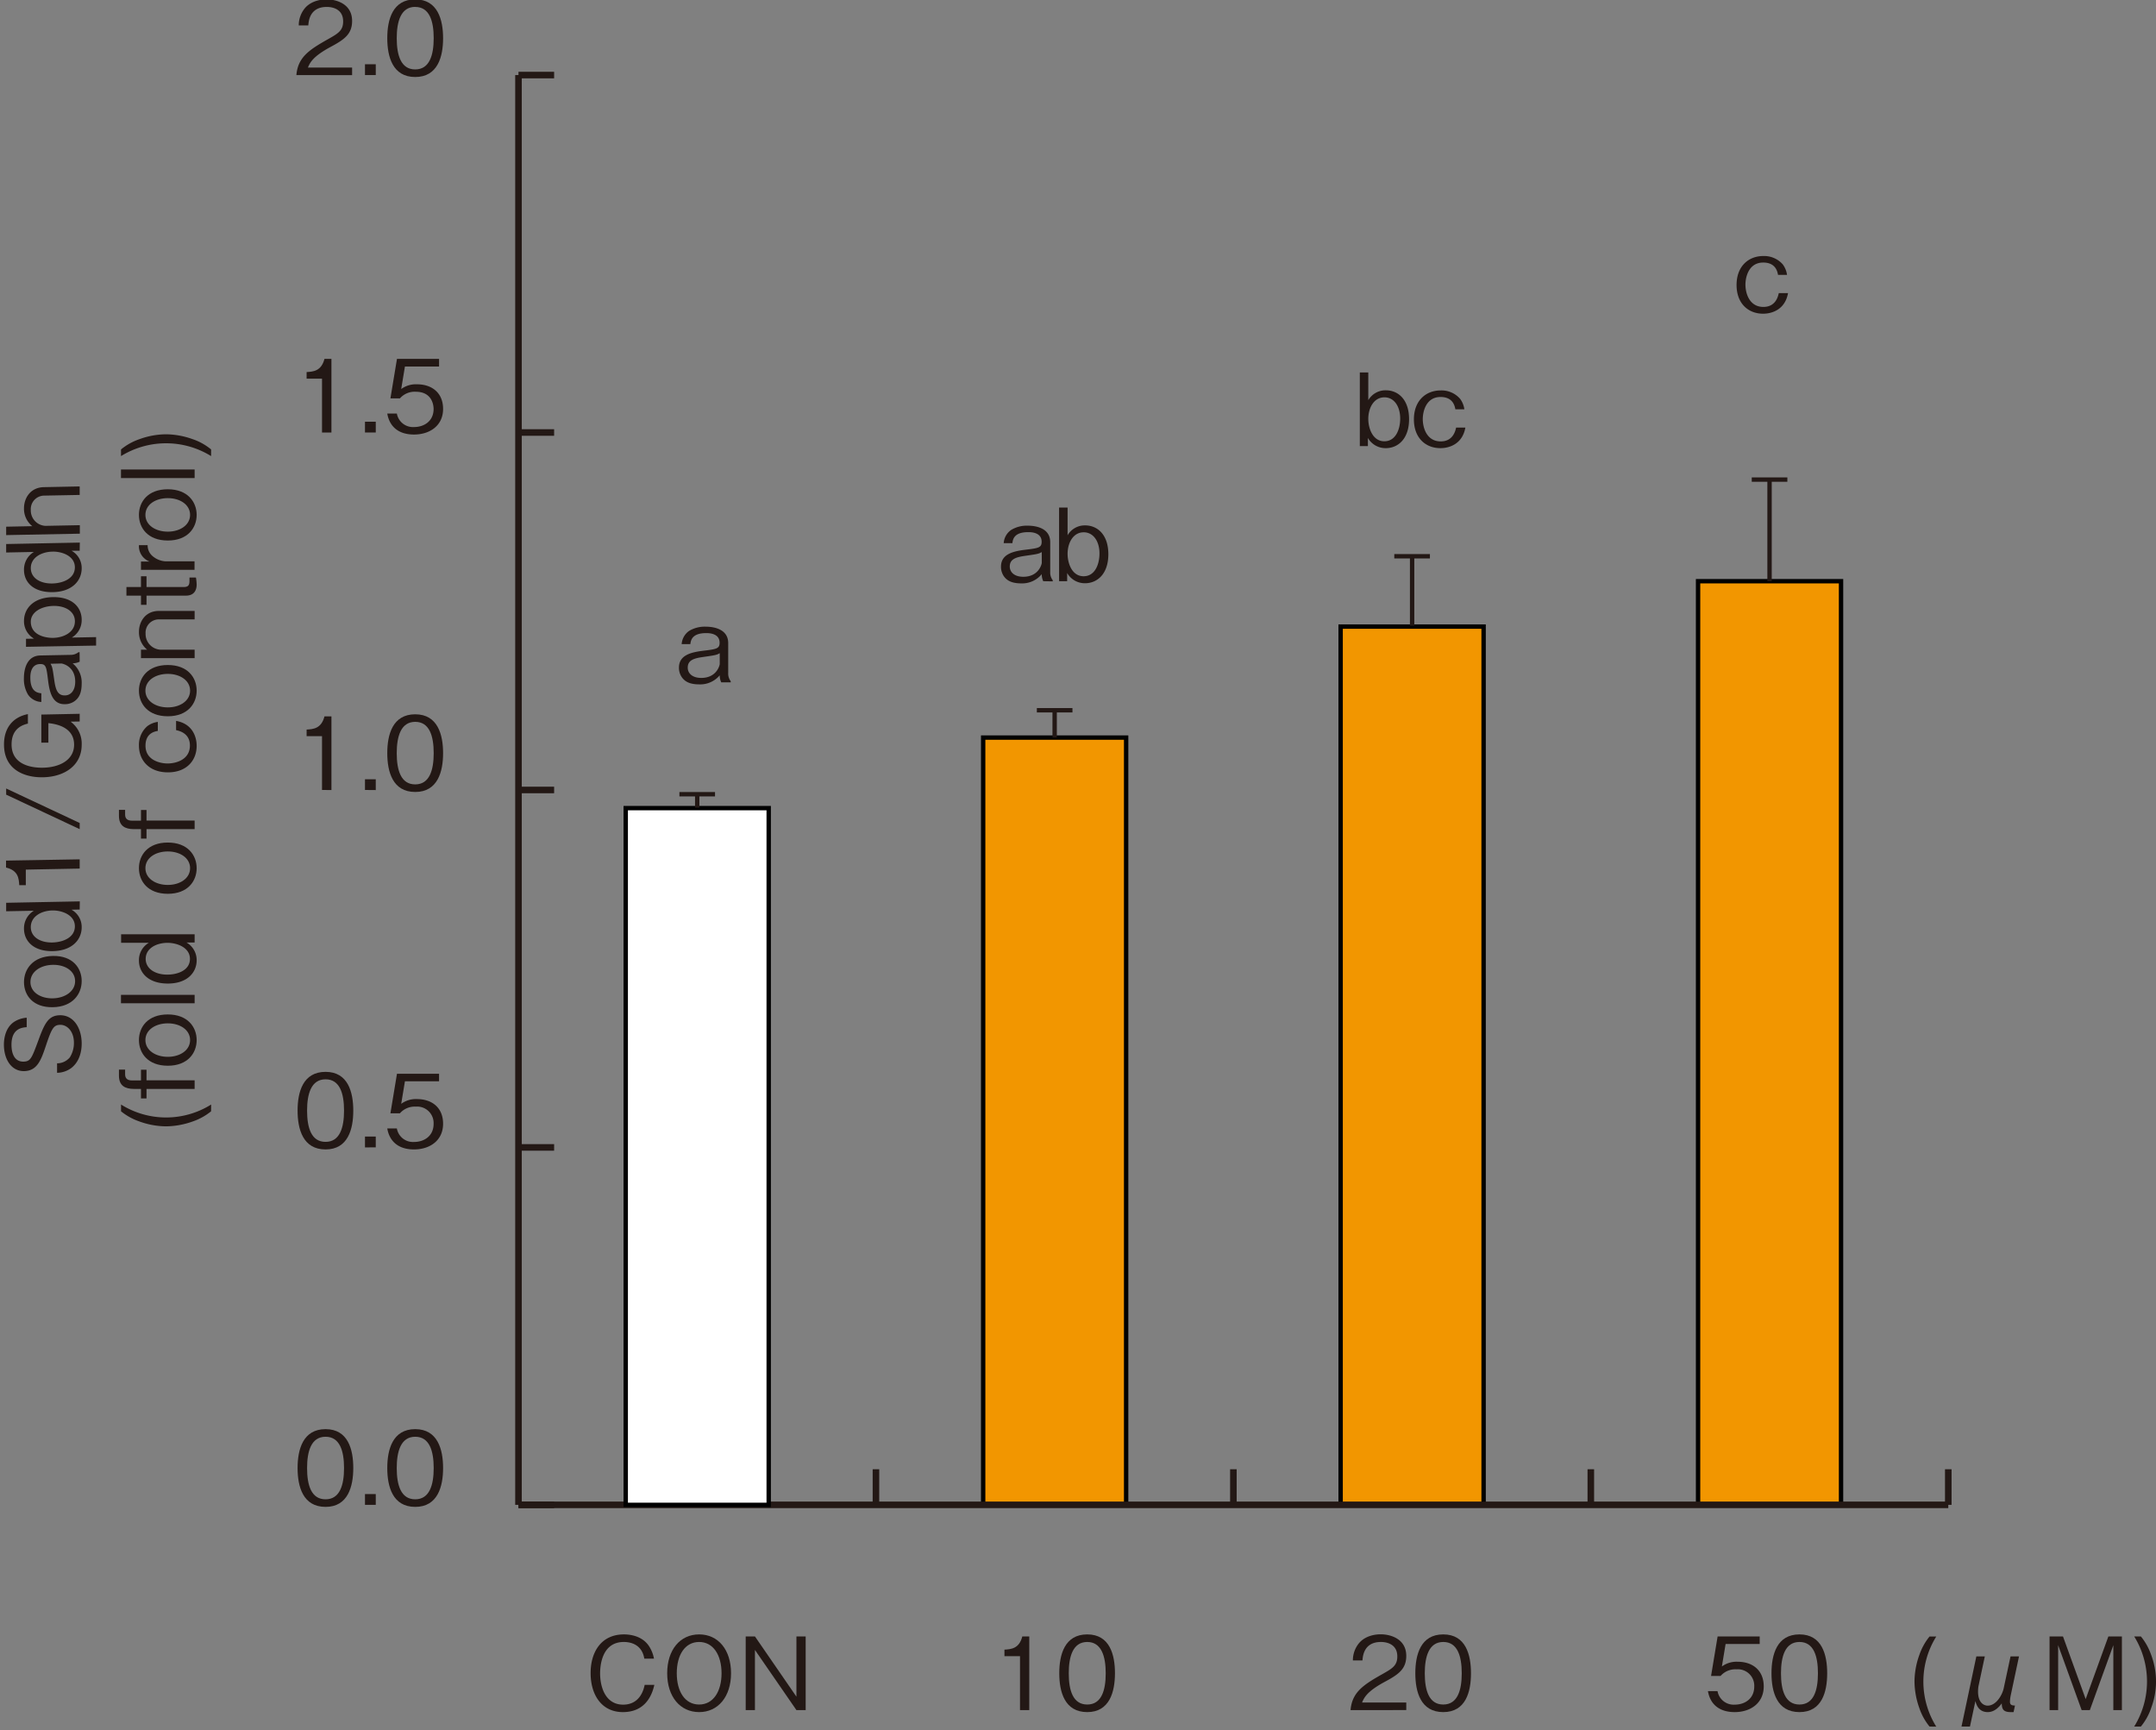 <?xml version="1.0" encoding="UTF-8"?>
<svg xmlns="http://www.w3.org/2000/svg" id="レイヤー_1" data-name="レイヤー 1" viewBox="0 0 700 561.78">
  <rect x="0" y="0" width="700" height="561.78" fill="#808080" stroke="none"/>
  <defs>
    <style>.cls-1{fill:#f29600;}.cls-1,.cls-3{stroke:#000;}.cls-1,.cls-2,.cls-3,.cls-4{stroke-miterlimit:10;}.cls-1,.cls-3,.cls-4{stroke-width:1.42px;}.cls-2,.cls-4{fill:none;stroke:#231815;}.cls-2{stroke-width:2.13px;}.cls-3{fill:#fff;}.cls-5{fill:#231815;}</style>
  </defs>
  <rect class="cls-1" x="319.21" y="239.47" width="46.42" height="249.11"></rect>
  <rect class="cls-1" x="435.27" y="203.44" width="46.42" height="285.14"></rect>
  <rect class="cls-1" x="551.32" y="188.7" width="46.42" height="299.88"></rect>
  <line class="cls-2" x1="284.4" y1="488.58" x2="284.4" y2="477.02"></line>
  <line class="cls-2" x1="400.45" y1="488.58" x2="400.45" y2="477.02"></line>
  <line class="cls-2" x1="516.5" y1="488.58" x2="516.5" y2="477.02"></line>
  <line class="cls-2" x1="632.56" y1="488.58" x2="632.56" y2="477.02"></line>
  <line class="cls-2" x1="168.34" y1="488.58" x2="179.91" y2="488.58"></line>
  <line class="cls-2" x1="168.34" y1="372.53" x2="179.91" y2="372.53"></line>
  <line class="cls-2" x1="168.34" y1="256.48" x2="179.91" y2="256.48"></line>
  <line class="cls-2" x1="168.34" y1="140.42" x2="179.91" y2="140.42"></line>
  <line class="cls-2" x1="168.34" y1="24.37" x2="179.91" y2="24.37"></line>
  <line class="cls-2" x1="168.34" y1="488.58" x2="632.56" y2="488.58"></line>
  <line class="cls-2" x1="168.34" y1="488.58" x2="168.34" y2="24.37"></line>
  <rect class="cls-3" x="203.16" y="262.37" width="46.42" height="226.22"></rect>
  <line class="cls-4" x1="336.64" y1="230.6" x2="348.2" y2="230.6"></line>
  <line class="cls-4" x1="452.69" y1="180.6" x2="464.26" y2="180.6"></line>
  <line class="cls-4" x1="568.75" y1="155.71" x2="580.31" y2="155.71"></line>
  <line class="cls-4" x1="574.53" y1="155.71" x2="574.53" y2="188.7"></line>
  <line class="cls-4" x1="458.48" y1="180.6" x2="458.48" y2="203.16"></line>
  <line class="cls-4" x1="342.42" y1="230.6" x2="342.42" y2="239.47"></line>
  <line class="cls-4" x1="220.59" y1="257.86" x2="232.15" y2="257.86"></line>
  <line class="cls-4" x1="226.37" y1="257.86" x2="226.37" y2="262.22"></line>
  <path class="cls-5" d="M105.7,489.24c-7.34,0-9.08-6.59-9.08-12.61S98.36,464,105.7,464s9,6.65,9,12.62S113,489.24,105.7,489.24Zm0-22.77c-4.69,0-6,4.78-6,10.16,0,5.6,1.37,10.15,6,10.15s6-4.58,6-10.15S110.32,466.47,105.7,466.47Z"></path>
  <path class="cls-5" d="M118.5,488.58v-3.5H122v3.5Z"></path>
  <path class="cls-5" d="M134.81,489.24c-7.33,0-9.07-6.59-9.07-12.61S127.48,464,134.81,464s9.05,6.65,9.05,12.62S142.15,489.24,134.81,489.24Zm0-22.77c-4.68,0-6,4.78-6,10.16,0,5.6,1.38,10.15,6,10.15s6-4.58,6-10.15S139.43,466.47,134.81,466.47Z"></path>
  <path class="cls-5" d="M105.7,373.19c-7.34,0-9.08-6.59-9.08-12.62S98.36,348,105.7,348s9,6.65,9,12.61S113,373.19,105.7,373.19Zm0-22.77c-4.69,0-6,4.78-6,10.15,0,5.6,1.37,10.16,6,10.16s6-4.59,6-10.16S110.32,350.42,105.7,350.42Z"></path>
  <path class="cls-5" d="M118.5,372.53V369H122v3.51Z"></path>
  <path class="cls-5" d="M134.42,373.19c-5.17,0-8-2.73-8.68-6.82h3.11a5.31,5.31,0,0,0,5.57,4.39c3.38,0,6.36-2,6.36-5.86a5.35,5.35,0,0,0-5.8-5.61,6.35,6.35,0,0,0-5.14,2.17h-3.08l2.13-12.85h13.66v2.46H131.47l-1.21,7.31a8,8,0,0,1,5.11-1.54c4.88,0,8.49,2.78,8.49,8C143.86,370.34,139.5,373.19,134.42,373.19Z"></path>
  <path class="cls-5" d="M104.55,256.48V239h-5v-2.13c2.13-.13,4.78-.29,5.8-4.29h2.26v23.92Z"></path>
  <path class="cls-5" d="M118.5,256.48V253H122v3.51Z"></path>
  <path class="cls-5" d="M134.81,257.13c-7.33,0-9.07-6.58-9.07-12.61s1.74-12.61,9.07-12.61,9.05,6.65,9.05,12.61S142.15,257.13,134.81,257.13Zm0-22.77c-4.68,0-6,4.79-6,10.16,0,5.6,1.38,10.15,6,10.15s6-4.58,6-10.15S139.43,234.36,134.81,234.36Z"></path>
  <path class="cls-5" d="M104.55,140.42V122.93h-5V120.8c2.13-.13,4.78-.3,5.8-4.29h2.26v23.91Z"></path>
  <path class="cls-5" d="M118.5,140.42v-3.5H122v3.5Z"></path>
  <path class="cls-5" d="M134.42,141.08c-5.17,0-8-2.72-8.68-6.82h3.11a5.31,5.31,0,0,0,5.57,4.39c3.38,0,6.36-2,6.36-5.86,0-1.12-.4-5.6-5.8-5.6a6.34,6.34,0,0,0-5.14,2.16h-3.08l2.13-12.84h13.66V119H131.47l-1.21,7.31a8,8,0,0,1,5.11-1.54c4.88,0,8.49,2.78,8.49,8C143.86,138.23,139.5,141.08,134.42,141.08Z"></path>
  <path class="cls-5" d="M96.23,24.37c.49-5.7,4-8.1,10-11.5,3.57-2,5.18-2.92,5.18-5.93,0-3.77-3.08-4.69-5.31-4.69-5.63,0-5.9,4.75-6,6H97a8.75,8.75,0,0,1,2.13-5.76C101.41,0,104.85-.2,106-.2c3.4,0,8.32,1.57,8.32,7,0,4.23-2.46,6-6.85,8.36-6,3.21-6.85,5.27-7.5,6.78h14.35v2.46Z"></path>
  <path class="cls-5" d="M118.5,24.37V20.86H122v3.51Z"></path>
  <path class="cls-5" d="M134.81,25c-7.33,0-9.07-6.58-9.07-12.61S127.48-.2,134.81-.2s9.05,6.65,9.05,12.61S142.15,25,134.81,25Zm0-22.77c-4.68,0-6,4.79-6,10.16,0,5.6,1.38,10.15,6,10.15s6-4.58,6-10.15S139.43,2.25,134.81,2.25Z"></path>
  <path class="cls-5" d="M26.52,338.82c0,2-.43,5.77-3.54,8.06a8.06,8.06,0,0,1-4.45,1.43v-3.08a5.38,5.38,0,0,0,4.13-1.92A8.65,8.65,0,0,0,24,338.54c0-3.83-2.32-5.85-4.45-5.81s-2.75,1.13-4.59,6.6c-1.57,4.72-2.82,8.35-7.11,8.43-4.09.08-6.58-3.74-6.58-8.62,0-1.57.33-5.38,3.31-7.37a8.65,8.65,0,0,1,4.09-1.35v3.07c-1.57.13-4.94.46-4.94,5.7,0,3.7,1.54,5.54,3.89,5.49s2.69-1.13,4.92-7.13c1.93-5.28,3.21-7.86,6.88-7.93C23.87,329.53,26.52,333.74,26.52,338.82Z"></path>
  <path class="cls-5" d="M26.52,318.51c0,4.19-2.88,8.38-9.37,8.5s-9.36-3.91-9.36-8.14,2.88-8.37,9.36-8.5S26.52,314.32,26.52,318.51Zm-16.64.32c0,3.31,3.28,5.38,7.27,5.3s7.24-2.3,7.24-5.58-3.21-5.37-7.24-5.3S9.88,315.52,9.88,318.83Z"></path>
  <path class="cls-5" d="M25.87,295.3l-2.66.05a6.41,6.41,0,0,1,3.31,5.7c0,4-3.05,7.63-9.37,7.75s-9.36-3.32-9.36-7.32A6.64,6.64,0,0,1,11,295.69l-9,.17v-2.75l23.91-.46ZM10,301c0,3.14,2.95,5.05,6.94,5,3.41-.06,7.37-1.55,7.37-5.25S20.1,295.54,17,295.6C13.48,295.67,10,297.51,10,301Z"></path>
  <path class="cls-5" d="M25.87,282l-17.49.34v5.05l-2.13,0c-.13-2.13-.3-4.78-4.29-5.72v-2.26L25.87,279Z"></path>
  <path class="cls-5" d="M25.87,267.2v2L2,258v-2Z"></path>
  <path class="cls-5" d="M9.06,234.93c-1.41.36-5.3,1.35-5.3,6.76,0,7.3,7.79,7.61,10.22,7.56,5.4-.1,10.08-2.52,10.08-7.47,0-6.12-6.71-6.81-8.35-7v6.33l-2.29,0V232l12.45-.25v2.5l-2.95.05a8.81,8.81,0,0,1,3.6,7.53c0,6.59-5.47,10.4-12.58,10.53-5.47.11-12.64-2.08-12.64-10.66,0-5.64,3.14-8.94,7.76-9.85Z"></path>
  <path class="cls-5" d="M25.87,214.83a5.38,5.38,0,0,1-2.3.53,8,8,0,0,1,2.95,6.5c0,3-.78,4.66-2.29,5.77a5.36,5.36,0,0,1-3.15,1c-3.86.08-4.94-3.4-5.47-7.69S15,215.56,13,215.6c-3.15.06-3.15,3.6-3.15,4.42,0,4.68,2.43,4.93,3.57,5.07v2.82a5.54,5.54,0,0,1-4.29-2.34,9.75,9.75,0,0,1-1.37-5.32c0-3.11,1-7.35,5.33-7.44l9.7-.19a4.1,4.1,0,0,0,2.69-.87h.36Zm-9.47.67c.59,1,.66,1.4,1.21,5.28.43,2.95,1,5.06,3.47,5,1.84,0,3.34-1.53,3.34-4.45,0-5.08-4.19-5.91-4.52-5.91Z"></path>
  <path class="cls-5" d="M26.52,201.22A6.57,6.57,0,0,1,23.31,207l7.89-.15v2.75L8.44,210V207.4l2.62-.05a6.5,6.5,0,0,1-3.27-5.73c0-4,3-7.63,9.36-7.75S26.52,197.23,26.52,201.22ZM10,201.84c0,4.68,5.34,5.3,7.24,5.26,3.57-.07,7.08-1.9,7.08-5.38,0-3.11-2.92-5.05-6.95-5C13.16,196.83,10,198.89,10,201.84Z"></path>
  <path class="cls-5" d="M25.87,178.8l-2.66,0a6.4,6.4,0,0,1,3.31,5.7c0,4-3.05,7.63-9.37,7.75S7.79,189,7.79,185a6.66,6.66,0,0,1,3.21-5.8l-9,.18v-2.75l23.91-.47ZM10,184.44c0,3.15,2.95,5.06,6.94,5,3.41-.06,7.37-1.55,7.37-5.25S20.1,179,17,179.1C13.48,179.17,10,181,10,184.44Z"></path>
  <path class="cls-5" d="M25.87,160.69l-11.57.22A4.38,4.38,0,0,0,10,165.55a5,5,0,0,0,4.75,5.18l11.17-.22v2.76L2,173.73V171l8.48-.17A7.2,7.2,0,0,1,7.79,165c0-3.05,1.89-6.75,6.48-6.84l11.6-.23Z"></path>
  <path class="cls-5" d="M68.53,360.81a19.3,19.3,0,0,1-6,3.31,26.49,26.49,0,0,1-8.62,1.57,26,26,0,0,1-8.61-1.57,19.58,19.58,0,0,1-6-3.31v-2.2a27.56,27.56,0,0,0,29.25,0Z"></path>
  <path class="cls-5" d="M47.57,350.75H63.19v2.79H47.57v3.08h-1.8v-3.08H43.54c-3,0-4.92-1.08-4.92-4.33v-1.93h2v1.51c0,1.41.79,2,2.33,2h2.82v-3.47h1.8Z"></path>
  <path class="cls-5" d="M63.85,337.68c0,4.2-2.88,8.33-9.37,8.33s-9.37-4.1-9.37-8.33,2.88-8.32,9.37-8.32S63.85,333.49,63.85,337.68Zm-16.64,0c0,3.31,3.27,5.44,7.27,5.44s7.24-2.16,7.24-5.44-3.21-5.43-7.24-5.43S47.21,334.38,47.21,337.68Z"></path>
  <path class="cls-5" d="M63.19,325.73H39.28V323H63.19Z"></path>
  <path class="cls-5" d="M63.19,306H60.54a6.57,6.57,0,0,1,3.31,5.76c0,4-3.05,7.57-9.37,7.57s-9.37-3.5-9.37-7.5a6.5,6.5,0,0,1,3.21-5.73h-9v-2.76H63.19ZM47.3,311.32c0,3.14,3,5.11,7,5.11,3.41,0,7.37-1.41,7.37-5.11s-4.19-5.21-7.27-5.21C50.81,306.11,47.3,307.88,47.3,311.32Z"></path>
  <path class="cls-5" d="M63.85,281.87c0,4.2-2.88,8.32-9.37,8.32s-9.37-4.09-9.37-8.32,2.88-8.32,9.37-8.32S63.85,277.68,63.85,281.87Zm-16.64,0c0,3.31,3.27,5.44,7.27,5.44s7.24-2.16,7.24-5.44-3.21-5.43-7.24-5.43S47.21,278.56,47.21,281.87Z"></path>
  <path class="cls-5" d="M47.57,266.41H63.19v2.79H47.57v3.08h-1.8V269.2H43.54c-3,0-4.92-1.08-4.92-4.33v-1.93h2v1.51c0,1.41.79,2,2.33,2h2.82v-3.47h1.8Z"></path>
  <path class="cls-5" d="M63.85,242.15c0,4.78-3.28,8.61-9.34,8.61s-9.4-3.86-9.4-8.71a8,8,0,0,1,2.69-6.26,7.21,7.21,0,0,1,3.44-1.41v2.92c-1,.19-4,.72-4,4.81,0,4.69,4.69,5.77,7.18,5.77,2.81,0,7.24-1.28,7.24-5.83,0-4.1-3.61-4.79-4.49-5v-3C62.51,235,63.85,239.23,63.85,242.15Z"></path>
  <path class="cls-5" d="M63.85,224.23c0,4.19-2.88,8.32-9.37,8.32s-9.37-4.09-9.37-8.32,2.88-8.32,9.37-8.32S63.85,220,63.85,224.23Zm-16.64,0c0,3.31,3.27,5.44,7.27,5.44s7.24-2.16,7.24-5.44-3.21-5.44-7.24-5.44S47.21,220.92,47.21,224.23Z"></path>
  <path class="cls-5" d="M63.19,201.1H51.63a4.29,4.29,0,0,0-4.36,4.56A5.1,5.1,0,0,0,52,210.93H63.19v2.75H45.77v-2.75h2a7.34,7.34,0,0,1-2.65-5.86c0-3,1.9-6.72,6.49-6.72H63.19Z"></path>
  <path class="cls-5" d="M47.57,190.59H59.65c1.87,0,1.87-1.05,1.87-2.32v-.76h2.1a17.08,17.08,0,0,1,.23,2.26c0,1.77-.76,3.61-3.47,3.61H47.57v3h-1.8v-3H41.05v-2.79h4.72v-3.5h1.8Z"></path>
  <path class="cls-5" d="M49.63,180.63a7.11,7.11,0,0,0,4,1.61h9.53V185H45.77v-2.68h2.81A5.33,5.33,0,0,1,45.11,177h2.82A4.57,4.57,0,0,0,49.63,180.63Z"></path>
  <path class="cls-5" d="M63.85,167.17c0,4.2-2.88,8.32-9.37,8.32s-9.37-4.09-9.37-8.32,2.88-8.32,9.37-8.32S63.85,163,63.85,167.17Zm-16.64,0c0,3.31,3.27,5.44,7.27,5.44s7.24-2.16,7.24-5.44-3.21-5.44-7.24-5.44S47.21,163.86,47.21,167.17Z"></path>
  <path class="cls-5" d="M63.19,155.22H39.28v-2.79H63.19Z"></path>
  <path class="cls-5" d="M62.54,142.58a18.88,18.88,0,0,1,6,3.34v2.16a27.79,27.79,0,0,0-29.25,0v-2.16a19.15,19.15,0,0,1,6-3.34A25.78,25.78,0,0,1,53.92,141,26.25,26.25,0,0,1,62.54,142.58Z"></path>
  <path class="cls-5" d="M563.21,555.87c-5.18,0-8-2.72-8.68-6.81h3.11a5.31,5.31,0,0,0,5.57,4.39c3.37,0,6.35-2,6.35-5.87a5.34,5.34,0,0,0-5.79-5.6,6.37,6.37,0,0,0-5.15,2.16h-3.08l2.13-12.84h13.66v2.46H560.26l-1.21,7.3a8,8,0,0,1,5.11-1.54c4.88,0,8.48,2.79,8.48,8C572.64,553,568.29,555.87,563.21,555.87Z"></path>
  <path class="cls-5" d="M584.24,555.87c-7.34,0-9.08-6.58-9.08-12.61s1.74-12.62,9.08-12.62,9,6.65,9,12.62S591.57,555.87,584.24,555.87Zm0-22.77c-4.69,0-6,4.79-6,10.16,0,5.6,1.38,10.15,6,10.15s6-4.58,6-10.15S588.86,533.1,584.24,533.1Z"></path>
  <path class="cls-5" d="M626.47,560.56a19.16,19.16,0,0,1-3.31-6,26.23,26.23,0,0,1-1.57-8.62,25.81,25.81,0,0,1,1.57-8.61,19.37,19.37,0,0,1,3.31-6h2.19a27.64,27.64,0,0,0,0,29.26Z"></path>
  <path class="cls-5" d="M639.6,560.56h-2.75l4.82-22.77h2.75l-2.06,9.66a12.29,12.29,0,0,0-.14,1.74c0,3.86,2.1,4.58,3.12,4.58,2.75,0,4.75-3.4,5.24-5.76l2.19-10.22h2.75l-2.68,12.61a12.58,12.58,0,0,0-.26,2.06c0,1.15.68,1.25,1.63,1.28l-.45,2.13h-1c-2.65,0-2.78-1.38-2.85-2.82-.85,1.15-2.33,2.82-4.55,2.82-3,0-3.71-2.52-4-3.57Z"></path>
  <path class="cls-5" d="M686.15,555.22V534.15l-7.63,21.07h-2.66l-7.63-21.07v21.07h-2.79V531.3h4.36l7.37,20.34,7.37-20.34h4.39v23.92Z"></path>
  <path class="cls-5" d="M698.43,554.56a19.34,19.34,0,0,1-3.34,6h-2.17a27.81,27.81,0,0,0,0-29.26h2.17a19.55,19.55,0,0,1,3.34,6,24.42,24.42,0,0,1,0,17.23Z"></path>
  <path class="cls-5" d="M438.49,555.22c.49-5.7,4-8.1,10-11.5,3.57-2,5.18-2.92,5.18-5.93,0-3.77-3.08-4.69-5.31-4.69-5.63,0-5.9,4.75-6,6h-3.11a8.72,8.72,0,0,1,2.12-5.77c2.27-2.52,5.71-2.72,6.88-2.72,3.41,0,8.33,1.58,8.33,7,0,4.23-2.46,6-6.85,8.36-6,3.21-6.85,5.27-7.5,6.78h14.35v2.46Z"></path>
  <path class="cls-5" d="M468.59,555.87c-7.34,0-9.07-6.58-9.07-12.61s1.73-12.62,9.07-12.62,9,6.65,9,12.62S475.93,555.87,468.59,555.87Zm0-22.77c-4.68,0-6,4.79-6,10.16,0,5.6,1.38,10.15,6,10.15s6-4.58,6-10.15S473.21,533.1,468.59,533.1Z"></path>
  <path class="cls-5" d="M331.17,555.22v-17.5h-5.05v-2.13c2.13-.13,4.78-.29,5.8-4.29h2.26v23.92Z"></path>
  <path class="cls-5" d="M353,555.87c-7.34,0-9.08-6.58-9.08-12.61s1.74-12.62,9.08-12.62,9,6.65,9,12.62S360.28,555.87,353,555.87Zm0-22.77c-4.69,0-6,4.79-6,10.16,0,5.6,1.38,10.15,6,10.15s6-4.58,6-10.15S357.57,533.1,353,533.1Z"></path>
  <path class="cls-5" d="M202.24,555.87c-6.88,0-10.48-5.57-10.48-12.68,0-6.78,3.4-12.55,10.84-12.55,1.61,0,5.8.33,8.09,3.77a11.06,11.06,0,0,1,1.64,4.1h-3.14c-.72-4.39-4.1-5.41-6.65-5.41-7.24,0-7.7,7.93-7.7,10.19,0,4.62,1.83,10.16,7.47,10.16s6.75-5.21,7-6.43h3.14C211.35,552,208.33,555.87,202.24,555.87Z"></path>
  <path class="cls-5" d="M227,555.87c-6.16,0-10.38-5-10.38-12.61s4.19-12.62,10.38-12.62,10.35,5,10.35,12.62S233.13,555.87,227,555.87Zm0-22.77c-4.59,0-7.27,4.19-7.27,10.16s2.68,10.15,7.27,10.15,7.27-4.26,7.27-10.15S231.59,533.1,227,533.1Z"></path>
  <path class="cls-5" d="M258.58,555.22l-13.47-19.53v19.53h-3V531.3h3l13.47,19.56V531.3h3v23.92Z"></path>
  <path class="cls-5" d="M234.17,221.54a5.11,5.11,0,0,1-.49-2.29,8.26,8.26,0,0,1-6.56,2.95c-3,0-4.65-.79-5.73-2.3a5.33,5.33,0,0,1-.95-3.14c0-3.87,3.51-4.95,7.8-5.47s5.4-.66,5.4-2.59c0-3.15-3.54-3.15-4.35-3.15-4.69,0-5,2.43-5.15,3.57h-2.82a5.69,5.69,0,0,1,2.43-4.29,9.85,9.85,0,0,1,5.34-1.37c3.11,0,7.34,1,7.34,5.34v9.69a4.06,4.06,0,0,0,.82,2.69v.36Zm-.49-9.47c-1,.59-1.41.66-5.31,1.22-3,.42-5.08,1-5.08,3.47,0,1.83,1.48,3.34,4.39,3.34,5.08,0,6-4.19,6-4.52Z"></path>
  <path class="cls-5" d="M338.72,188.7a5.18,5.18,0,0,1-.49-2.29,8.2,8.2,0,0,1-6.55,3c-3,0-4.65-.79-5.73-2.29a5.38,5.38,0,0,1-.95-3.15c0-3.86,3.5-4.95,7.79-5.47s5.41-.65,5.41-2.59c0-3.14-3.54-3.14-4.36-3.14-4.68,0-5,2.42-5.14,3.57h-2.82a5.64,5.64,0,0,1,2.43-4.29,9.78,9.78,0,0,1,5.34-1.38c3.11,0,7.33,1,7.33,5.34v9.7a4.09,4.09,0,0,0,.82,2.68v.36Zm-.49-9.46c-1,.59-1.41.65-5.3,1.21-2.95.42-5.08,1-5.08,3.47,0,1.84,1.47,3.34,4.39,3.34,5.08,0,6-4.19,6-4.52Z"></path>
  <path class="cls-5" d="M352.28,189.36a6.62,6.62,0,0,1-5.8-3.31v2.65h-2.62V164.79h2.76v9a6.43,6.43,0,0,1,5.7-3.21c4,0,7.53,3,7.53,9.37S356.28,189.36,352.28,189.36Zm-.42-16.54c-3.48,0-5.24,3.5-5.24,7,0,3.08,1.44,7.27,5.2,7.27s5.15-4,5.15-7.37C357,175.8,355,172.82,351.86,172.82Z"></path>
  <path class="cls-5" d="M449.92,145.5a6.62,6.62,0,0,1-5.8-3.31v2.65H441.5V120.93h2.75v9a6.44,6.44,0,0,1,5.7-3.21c4,0,7.54,3,7.54,9.37S453.92,145.5,449.92,145.5ZM449.5,129c-3.48,0-5.25,3.5-5.25,7,0,3.08,1.45,7.27,5.21,7.27s5.15-4,5.15-7.37C454.61,131.94,452.64,129,449.5,129Z"></path>
  <path class="cls-5" d="M467.67,145.5c-4.78,0-8.61-3.28-8.61-9.34s3.86-9.4,8.71-9.4a8,8,0,0,1,6.26,2.69,7.32,7.32,0,0,1,1.41,3.44h-2.92c-.19-1-.72-4-4.81-4-4.69,0-5.77,4.69-5.77,7.18,0,2.81,1.28,7.24,5.83,7.24,4.1,0,4.79-3.61,5-4.49h3C474.81,144.16,470.59,145.5,467.67,145.5Z"></path>
  <path class="cls-5" d="M572.43,101.85c-4.78,0-8.61-3.27-8.61-9.33s3.86-9.4,8.71-9.4a8.06,8.06,0,0,1,6.26,2.68,7.25,7.25,0,0,1,1.41,3.44h-2.92c-.19-1-.72-4-4.81-4-4.69,0-5.77,4.68-5.77,7.17,0,2.82,1.28,7.24,5.83,7.24,4.1,0,4.79-3.6,5-4.49h3C579.58,100.51,575.35,101.85,572.43,101.85Z"></path>
</svg>
